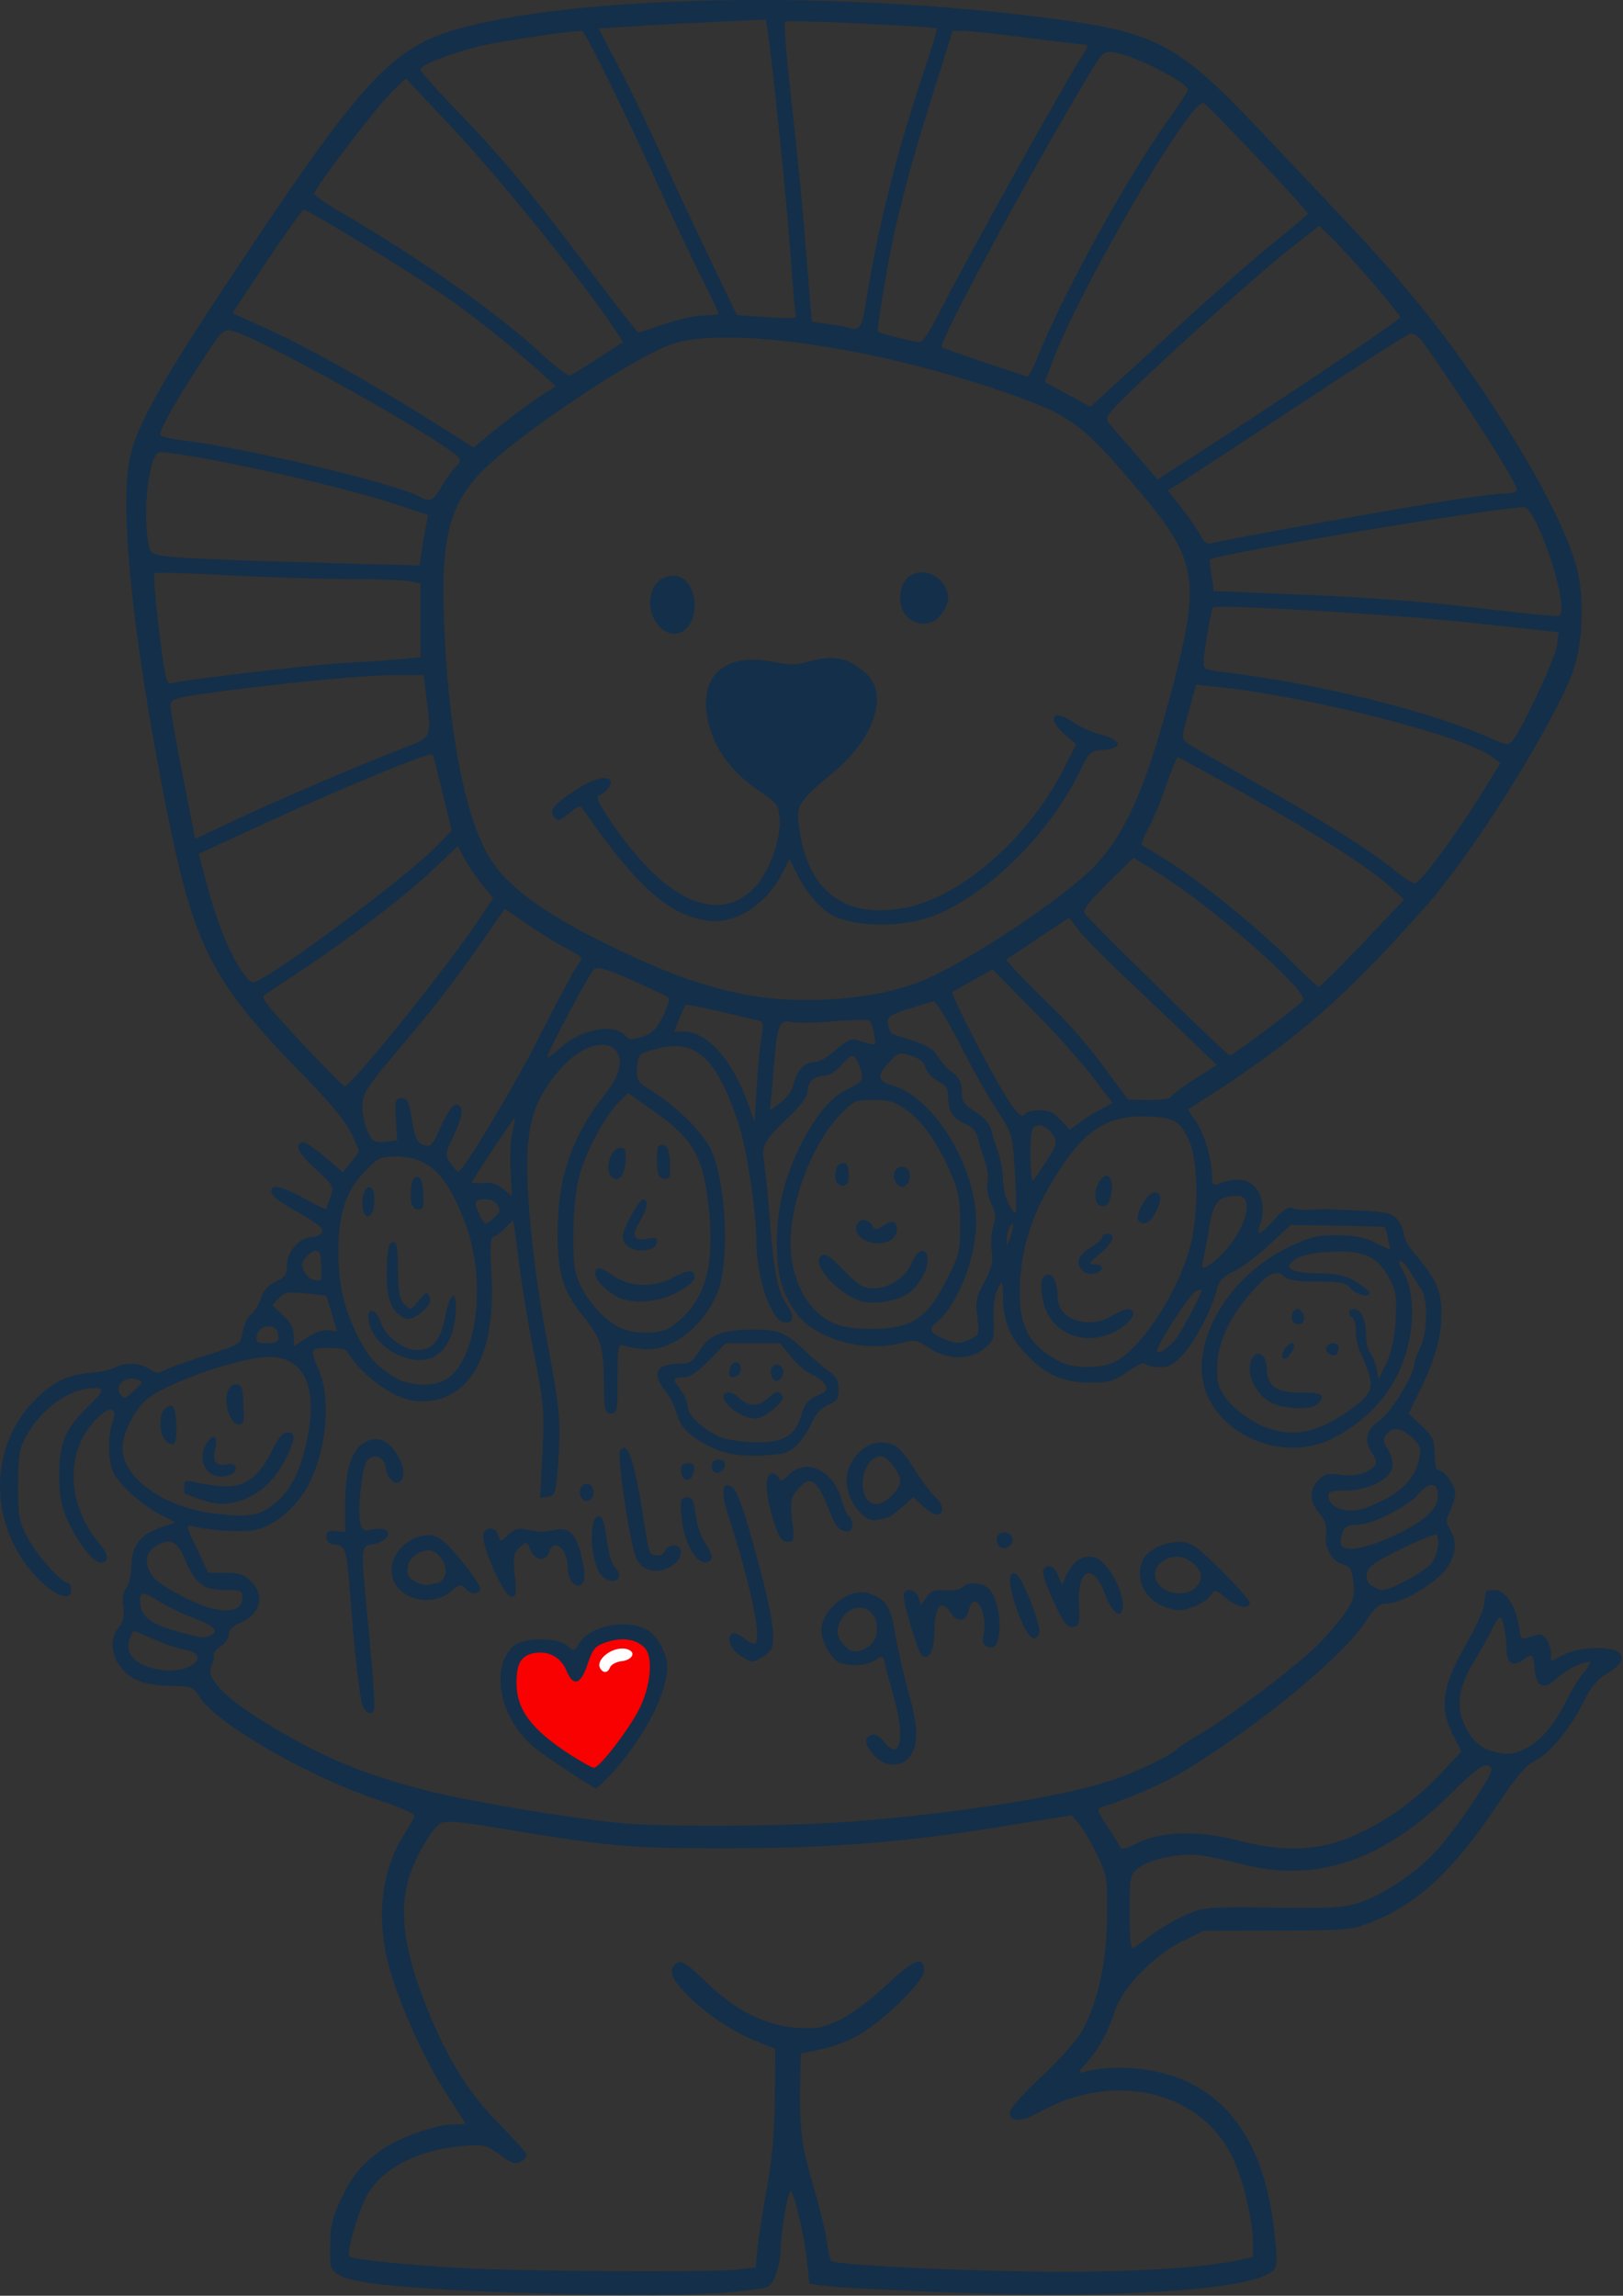 <?xml version="1.0" encoding="UTF-8" standalone="no"?>
<!DOCTYPE svg PUBLIC "-//W3C//DTD SVG 1.1//EN" "http://www.w3.org/Graphics/SVG/1.1/DTD/svg11.dtd">
<svg width="100%" height="100%" viewBox="0 0 758 1072" version="1.1" xmlns="http://www.w3.org/2000/svg" xmlns:xlink="http://www.w3.org/1999/xlink" xml:space="preserve" xmlns:serif="http://www.serif.com/" style="fill-rule:evenodd;clip-rule:evenodd;stroke-linejoin:round;stroke-miterlimit:2;">
    <rect x="0" y="0" width="758" height="1072" fill="#333333" stroke="none"/>
    <g transform="matrix(1,0,0,1,-173.176,-403.179)">
        <path d="M513.76,1473.6C522.08,1472.8 530.08,1471.68 531.36,1471.2C534.56,1470.08 537.6,1461.44 537.76,1453.44C537.92,1444.32 541.44,1424.48 542.72,1426.4C544.8,1429.6 549.12,1449.12 550.08,1459.2L551.2,1469.6L560,1470.72C564.8,1471.36 591.52,1472.64 619.2,1473.76C698.4,1476.64 760.64,1472.16 768.16,1463.04C769.76,1461.12 769.76,1457.44 768.16,1444C764.16,1408.64 750.4,1385.76 727.2,1375.04C713.44,1368.64 693.44,1366.88 679.2,1370.72C676.32,1371.52 676.48,1371.04 680.16,1367.04C686.08,1360.32 690.56,1352.48 693.76,1342.4C697.28,1331.36 712,1316.16 725.76,1309.44L735.2,1304.8L769.6,1304.64C801.44,1304.64 804.64,1304.32 813.12,1300.96C835.04,1292.48 852.16,1276.48 872.32,1246.24C881.44,1232.64 885.92,1227.2 890.24,1225.28C896.96,1222.08 907.36,1209.28 912.96,1197.44C915.52,1192.16 918.88,1187.68 922.24,1185.6C930.24,1180.8 932,1178.08 929.6,1175.2C926.72,1171.68 911.04,1172 903.52,1175.84L897.6,1178.88L897.6,1175.36C897.6,1173.44 896.64,1170.4 895.36,1168.64C893.44,1166.08 892.48,1165.92 888.32,1167.36C883.52,1169.12 883.52,1169.12 882.56,1162.56C881.12,1152.96 876.16,1145.6 871.2,1145.6C868.96,1145.6 867.04,1146.08 867.04,1146.88C866.88,1147.52 866.56,1150.08 866.24,1152.64C865.92,1155.2 862.56,1162.72 858.72,1169.44C846.72,1190.24 845.12,1200.16 851.84,1213.44L855.68,1221.12L845.28,1232.16C832.96,1245.12 818.08,1255.36 802.4,1261.6C787.52,1267.52 771.52,1267.84 751.2,1262.56C732.96,1257.76 714.88,1258.24 704,1264C699.2,1266.4 696.8,1267.04 696.32,1265.76C696,1264.64 693.28,1260.32 690.24,1255.84C685.6,1248.96 685.28,1247.68 687.68,1247.04C700,1243.2 716.96,1235.84 726.4,1230.08C762.24,1208.16 800.64,1176.48 811.2,1160C815.36,1153.6 817.28,1152 820.8,1152C826.24,1152 839.2,1145.28 845.92,1138.72C852.48,1132.48 854.4,1124.32 850.72,1117.92C848.32,1113.92 848.32,1112.96 850.4,1108.8C851.68,1106.24 852.8,1102.4 852.8,1100.32C852.8,1096.64 847.52,1089.6 844.8,1089.6C843.84,1089.6 843.2,1086.24 843.2,1082.08C843.2,1075.52 842.4,1074.08 837.12,1068.96L831.04,1063.2L836.16,1052.8C843.52,1037.76 846.4,1027.68 846.4,1016.48C846.4,1005.92 844,1000.48 834.08,988.8C831.2,985.6 828.8,981.28 828.8,979.52C828.8,977.76 827.52,974.72 825.92,972.8C823.52,969.76 821.12,969.12 809.44,968.48C795.68,967.84 789.92,967.68 783.68,968.16C781.6,968.32 778.72,968 777.12,967.36C775.04,966.4 772.8,967.68 768.32,972.64C761.12,980.48 759.52,980.96 761.92,974.4C764.32,967.52 762.24,958.88 757.44,955.84C753.76,953.28 748.8,953.44 742.08,956C739.68,956.96 739.2,956.16 739.2,951.68C739.2,944 735.04,930.88 731.04,925.76C729.12,923.36 727.84,921.28 728.16,921.12C776.32,890.88 799.36,871.2 839.04,826.4C860.32,802.56 895.84,746.08 906.88,719.2C912.8,704.64 913.6,681.12 908.8,665.44C900.32,637.44 865.76,580.96 832.96,541.6C819.2,524.96 812.64,517.76 761.12,463.52C723.04,423.2 712.8,417.92 660.64,411.36C564.48,399.04 449.12,400.8 391.36,415.52C357.12,424.16 344.32,437.44 283.84,528.32C248.8,580.8 236.8,602.08 233.76,617.28C228.96,640.96 235.2,701.12 250.56,779.04C263.52,844.8 271.84,861.28 313.6,904C326.08,916.64 334.56,926.72 336.96,931.84C339.04,936.16 340.8,940.16 340.8,940.64C340.64,941.12 339.04,943.68 336.96,946.08L333.28,950.56L324.8,943.36C320,939.2 315.36,936.16 314.56,936.48C310.56,937.76 312.32,941.44 320.48,948.96C328.96,956.8 329.28,957.12 327.52,962.08C326.4,964.96 325.6,967.52 325.28,967.68C325.12,968 320.32,965.6 314.56,962.4C304.16,956.64 298.4,955.84 300.16,960.64C300.64,962.08 306.4,966.08 312.96,969.6C321.12,974.24 324.32,976.8 323.68,978.4C323.2,979.68 321.12,980.8 318.88,980.8C313.28,980.8 307.2,987.52 307.2,993.92C307.2,998.24 306.24,999.68 301.92,1001.6C298.56,1003.2 296.16,1005.76 295.04,1009.44C294.08,1012.48 292,1015.84 290.4,1016.96C288.8,1018.24 287.04,1021.76 286.56,1024.96C285.6,1030.88 285.6,1030.88 269.6,1036C260.8,1038.72 252,1041.92 249.92,1043.04C247.04,1044.64 245.76,1044.48 242.88,1042.4C238.72,1039.52 231.52,1039.2 226.88,1041.76C224.96,1042.88 220,1043.84 215.68,1044.16C204.64,1045.12 198.08,1048.32 189.6,1056.8C170.72,1075.68 167.84,1105.6 182.4,1129.44C191.2,1143.84 206.4,1153.92 206.4,1145.6C206.4,1143.84 205.76,1142.4 204.96,1142.4C202.08,1142.4 190.24,1129.28 186.08,1121.28C182.08,1113.6 181.6,1111.2 181.6,1096.8C181.6,1083.52 182.24,1079.68 185.12,1074.4C192,1061.28 205.28,1051.68 216.48,1051.36C222.4,1051.2 221.92,1052.64 214.24,1060C203.68,1070.24 200.8,1077.12 200.8,1092C200.96,1102.24 201.76,1106.56 204.96,1113.6C209.6,1123.68 216.8,1132.8 220,1132.8C224.16,1132.8 224.16,1129.44 220,1124.48C203.68,1105.12 203.36,1079.84 219.04,1064.96C224.96,1059.2 228.32,1060.8 225.6,1067.84C223.36,1074.08 223.68,1085.76 226.24,1091.04C229.28,1096.96 239.84,1106.24 248.32,1110.56L255.2,1114.08L248.64,1116.32C238.72,1119.68 234.72,1124.8 234.56,1134.08C234.4,1138.4 233.44,1143.2 232.16,1144.64C230.72,1146.24 230.24,1149.44 230.72,1153.28C231.36,1157.76 230.88,1160.32 228.64,1163.04C224.48,1168.16 224.8,1175.52 229.6,1181.76C234.24,1187.84 241.44,1190.4 254.4,1190.4C262.56,1190.56 263.52,1190.88 266.4,1195.68C274.4,1208.16 317.92,1233.28 350.4,1243.84C359.68,1246.88 367.04,1250.24 366.72,1251.2C366.56,1252.16 364.48,1255.68 362.4,1259.04C351.36,1275.68 348.64,1298.4 354.88,1321.6C359.52,1338.72 371.68,1365.6 381.76,1380.96C386.56,1388.32 390.4,1394.4 390.4,1394.72C390.4,1395.04 387.68,1395.2 384.48,1395.2C376.32,1395.2 357.92,1401.92 350.72,1407.52C341.28,1414.72 337.44,1419.36 332.32,1430.4C328.32,1438.72 327.36,1442.88 327.36,1451.84C327.2,1462.56 327.36,1463.04 332,1465.76C335.04,1467.52 343.52,1469.28 356,1470.4C396.32,1474.4 487.04,1476.16 513.76,1473.6ZM388.8,1462.24C364.48,1460.96 337.76,1458.24 336.32,1456.8C334.72,1455.36 340.8,1434.72 344.8,1427.84C352,1415.52 368.48,1407.04 389.12,1405.28C399.2,1404.48 400.16,1404.64 406.56,1409.28C411.84,1413.28 413.92,1413.92 416.16,1412.64C417.92,1411.84 419.2,1410.4 419.2,1409.44C419.2,1408.64 413.6,1402.4 406.88,1395.52C393.12,1381.92 382.88,1365.92 373.6,1343.36C362.08,1315.36 359.2,1296.48 364.16,1280.16C367.04,1270.24 375.04,1256.64 379.2,1254.4C381.44,1253.28 389.12,1253.92 405.92,1256.8C457.92,1265.44 466.4,1266.24 508.8,1266.24C562.72,1266.24 595.68,1263.68 648.32,1254.88L673.6,1250.88L676.96,1254.56C678.72,1256.64 682.56,1263.04 685.28,1268.8C690.24,1278.88 690.4,1279.84 690.24,1298.4C689.92,1319.52 686.4,1336 679.36,1350.08C676.8,1355.04 669.76,1363.2 660.16,1372.32C651.68,1380.16 644.8,1387.84 644.8,1389.44C644.8,1394.4 649.76,1394.24 659.2,1389.12C693.6,1370.08 733.92,1379.68 748.64,1410.24C753.76,1420.48 758.4,1440.32 758.4,1450.88L758.4,1457.12L749.28,1459.04C733.76,1462.08 703.2,1464 670.4,1464C628.48,1464 562.72,1460.96 561.44,1458.88C560.8,1457.92 559.84,1453.76 559.36,1449.6C558.72,1445.28 555.84,1433.6 552.96,1423.52C547.36,1404.8 546.56,1397.44 546.88,1375.04L547.2,1362.08L556.48,1360.16C561.44,1359.2 569.6,1356.16 574.24,1353.44C585.92,1346.72 604.8,1328.16 604.8,1323.52C604.8,1316.16 600.16,1317.92 587.52,1329.76C580.48,1336.48 570.88,1343.68 565.6,1346.24C557.6,1350.08 554.88,1350.72 545.76,1350.08C530.88,1349.12 516.32,1341.92 502.72,1328.48C494.56,1320.48 491.52,1318.4 489.6,1319.68C485.28,1322.4 486.08,1326.08 492.64,1333.12C500.8,1342.08 514.24,1351.36 525.92,1356.16L535.2,1359.84L535.04,1382.72C534.88,1398.08 533.76,1411.68 531.52,1424C529.6,1434.08 527.68,1446.88 527.04,1452.16L526.08,1461.92L516.32,1463.04C503.84,1464.32 418.56,1463.84 388.8,1462.24ZM700.8,1296.16C700.8,1279.2 700.96,1278.56 704.96,1275.36C710.24,1271.2 724.96,1268.16 734.24,1269.6C738.24,1270.08 747.36,1272.16 754.4,1273.92C788.16,1282.4 819.36,1271.84 850.24,1241.28C864.16,1227.52 867.52,1225.44 869.76,1228.96C871.04,1231.2 851.52,1259.84 842.24,1269.28C832.96,1278.72 819.52,1287.52 808.8,1291.36C801.28,1293.92 796,1294.4 767.68,1293.92C736.16,1293.6 734.88,1293.76 726.56,1297.6C721.76,1299.68 714.88,1303.68 711.36,1306.4C707.68,1309.12 703.84,1311.84 702.88,1312.64C701.28,1313.44 700.8,1309.92 700.8,1296.16ZM460.8,1254.24C436.32,1251.68 393.76,1244.48 374.72,1239.84C349.28,1233.6 329.44,1226.08 309.92,1215.04C281.12,1199.04 268.32,1187.52 272,1180.8C272.96,1179.04 273.44,1176.96 272.96,1176.16C272.48,1175.36 273.76,1173.6 276,1172.16C278.24,1170.72 280,1168.16 280,1166.4C280,1164.32 281.92,1162.4 285.44,1160.96C294.88,1156.96 297.12,1148.16 290.4,1141.6C287.36,1138.4 284.96,1137.6 278.56,1137.6L270.4,1137.6L265.12,1126.24C260,1115.68 259.84,1115.04 263.04,1115.84C270.08,1117.76 284.64,1118.72 291.68,1117.76C300.64,1116.32 312.16,1106.88 317.44,1096.16C325.92,1079.36 327.84,1055.84 321.92,1042.56C319.04,1036.32 318.72,1034.4 320.32,1033.28C322.24,1032 334.24,1032.48 335.04,1033.92C342.88,1046.72 358.72,1057.6 369.76,1057.6C392.96,1057.6 404.96,1035.52 402.72,997.44C401.92,986.4 402.24,980.8 403.36,980.8C404.16,980.8 406.72,979.04 408.8,976.96L412.8,972.96L413.44,976.48C413.76,978.4 414.88,986.88 415.84,995.2C416.96,1003.52 419.84,1021.6 422.56,1035.2C427.2,1058.08 427.36,1061.76 426.56,1081.28L425.44,1102.56L429.12,1102.08C432.64,1101.6 432.8,1100.64 433.92,1085.6C435.2,1066.24 434.56,1060.48 428.64,1029.12C422.56,997.28 418.72,961.6 419.52,942.4C420.16,925.12 424,915.04 434.56,902.72C452.8,881.44 473.44,891.84 456.16,913.6C440.16,933.76 433.6,952.96 433.6,979.2C433.6,997.6 436,1005.76 444.8,1016.8C454.08,1028.48 454.88,1031.2 455.2,1048C455.36,1061.92 455.68,1063.2 458.56,1063.2C461.44,1063.2 461.6,1061.92 461.6,1046.72C461.6,1032.8 461.92,1030.56 464,1031.36C465.28,1031.84 469.44,1032.8 473.12,1033.12C485.92,1034.72 501.44,1023.2 508.16,1007.04C514.24,992.64 512.32,954.08 504.96,939.52C500.64,931.2 489.28,920 477.44,912.48C470.72,908.32 470.4,907.68 470.72,901.6C471.2,895.52 471.52,895.2 479.04,893.12C497.76,887.84 507.36,896.16 517.92,927.2C521.76,938.56 526.4,968.64 526.4,982.24C526.4,1000.16 533.6,1020.8 540,1020.8C543.84,1020.8 544.32,1017.76 541.12,1013.12C536.48,1006.72 534.72,998.56 532.8,973.6C531.84,961.28 530.4,948.32 529.92,944.96C528.64,938.08 530.4,935.2 543.68,922.72C547.36,919.04 550.4,914.72 550.4,912.8C550.4,908.48 553.28,905.6 557.92,905.6C560,905.6 563.52,903.52 565.92,900.8C571.04,894.88 571.84,894.88 574.08,900C577.12,906.72 576.32,908.48 569.12,911.68C561.12,915.2 552.8,925.6 545.6,940.96C538.88,955.68 536,968.32 536,984C536.16,998.88 538.24,1006.56 544.8,1016C553.12,1028 575.52,1034.72 593.12,1030.56C600.64,1028.64 601.44,1028.8 607.2,1032.64C615.36,1038.24 626.08,1038.4 632.8,1032.96C637.28,1029.28 637.6,1028.48 637.28,1019.2C636.96,1012.96 637.76,1007.68 639.2,1004.96C641.44,1000.8 641.44,1000.8 641.6,1008C641.6,1019.36 644.48,1027.04 651.68,1034.72C661.12,1044.96 668.96,1048.64 681.92,1048.8C691.36,1048.8 693.28,1048.16 699.84,1043.68C703.84,1040.8 707.52,1039.2 708,1040C708.64,1040.96 711.52,1041.6 714.72,1041.6C719.2,1041.6 721.44,1040.32 725.6,1035.84C731.36,1029.6 739.68,1013.6 741.44,1005.28C742.4,1001.44 744.16,999.36 749.28,996.96C752.96,995.2 760.48,989.6 765.92,984.48L775.84,975.2L797.6,975.52C809.6,975.68 819.68,976 820,976.32C820.16,976.48 820.96,979.04 821.44,981.92L822.56,986.88L815.68,983.52C810.56,980.96 805.92,980 797.44,980C787.68,980 784.64,980.8 774.24,985.92C744.16,1000.8 726.72,1034.56 737.76,1056.32C748.16,1076.8 776.32,1085.44 796.8,1074.24C816.8,1063.36 828.64,1046.88 832,1025.28C833.76,1013.6 832.16,1002.24 827.84,995.68C826.56,993.6 826.24,992 827.2,992C828,992 829.92,993.92 831.36,996.48C832.8,998.88 835.36,1002.72 836.8,1004.96C840.32,1010.08 840,1025.92 836.16,1033.12C834.72,1036 833.6,1039.36 833.6,1040.64C833.6,1045.28 822.4,1063.2 817.6,1066.4C811.52,1070.4 810.08,1075.52 813.44,1080.8C816.96,1086.24 816.64,1087.52 811.36,1090.4C808.16,1092 804.32,1092.48 799.52,1091.84C793.6,1091.04 791.84,1091.36 788.96,1094.24C784.48,1098.72 784.64,1104.32 789.44,1109.92C792.16,1113.28 792.96,1115.68 792.48,1119.68C791.52,1125.92 795.2,1132.32 800.64,1133.76C803.68,1134.56 804.48,1136 805.28,1142.08C805.92,1148.48 805.44,1150.4 801.44,1156.32C798.72,1160.16 792.96,1166.88 788.32,1171.52C778.88,1181.12 745.6,1206.08 733.76,1212.8C729.28,1215.36 724.48,1218.4 723.2,1219.68C719.52,1223.2 702.88,1231.2 691.2,1234.88C668.64,1242.24 620.96,1249.76 572.96,1253.6C540.8,1256.16 481.6,1256.48 460.8,1254.24ZM460,1230.08C474.72,1213.28 484.8,1193.6 484.8,1181.44C484.8,1175.04 480,1166.56 475.04,1164C465.44,1159.04 449.12,1162.24 443.84,1170.24C441.28,1174.4 441.12,1174.4 438.08,1171.68C433.44,1167.52 417.6,1167.68 412.96,1171.84C401.6,1182.08 406.88,1206.56 423.36,1219.68C428.96,1224.16 450.08,1238.08 451.52,1238.24C452,1238.4 455.84,1234.56 460,1230.08ZM597.44,1224.16C602.24,1218.88 602.24,1210.08 597.76,1194.4C595.52,1186.56 592.64,1173.92 591.36,1166.72C589.12,1152.8 586.88,1149.6 578.4,1147.04C569.76,1144.48 556.8,1154.88 556.8,1164.32C556.8,1169.44 560.96,1177.12 564.64,1179.2C569.28,1181.6 577.92,1181.12 581.92,1178.4C585.28,1176 585.6,1176.16 586.56,1180.32C587.04,1182.72 588.96,1189.6 590.56,1195.36C596,1214.56 593.76,1226.08 586.24,1216.8C584,1213.92 581.76,1212.64 580.16,1213.28C576.48,1214.72 576.96,1218.08 581.6,1223.04C586.24,1228 593.44,1228.64 597.44,1224.16ZM869.28,1220.64C863.2,1218.88 858.24,1212.96 855.68,1204.64C853.44,1197.12 855.68,1188.32 862.4,1177.6C864.96,1173.6 868.16,1167.68 869.76,1164.48C871.36,1161.12 873.12,1158.4 873.76,1158.4C875.04,1158.4 876.8,1166.72 876.8,1173.6C876.8,1179.68 879.84,1181.6 884.32,1178.4C888.8,1174.88 889.44,1175.36 889.92,1182.72C890.56,1191.2 894.4,1192.48 900.48,1186.72C904.64,1182.88 911.84,1179.2 915.52,1179.2C916.32,1179.2 915.2,1181.44 912.96,1184C910.72,1186.72 907.04,1192.48 904.96,1196.96C899.04,1208.64 892.96,1215.84 886.24,1219.36C879.52,1222.72 876.96,1222.88 869.28,1220.64ZM347.84,1201.76C348.48,1200.96 347.36,1185.28 345.6,1166.88C341.44,1122.88 341.28,1125.44 347.84,1124.16C353.6,1123.04 356.64,1118.88 352.8,1117.44C351.52,1116.8 348.64,1116.96 346.4,1117.44C343.2,1118.24 342.24,1117.76 341.44,1114.24C340.16,1109.12 341.92,1090.24 344.16,1086.08C346.72,1081.44 352.64,1082.88 353.28,1088.32C353.92,1093.6 357.76,1097.28 360.32,1094.72C364.8,1090.24 356.48,1075.2 349.44,1075.2C339.36,1075.2 334.4,1085.12 334.4,1104.96L334.4,1118.56L330.08,1118.08C326.56,1117.76 325.6,1118.24 325.6,1120.8C325.6,1123.04 326.88,1124.16 329.92,1124.48C334.72,1125.12 335.04,1126.56 336.8,1148.8C338.72,1174.72 341.12,1196 342.56,1199.52C344,1203.36 346.4,1204.32 347.84,1201.76ZM453.6,1182.4C450.72,1177.92 460.48,1171.04 466.56,1173.44C470.4,1174.88 468.32,1178.4 463.36,1178.88C460.96,1179.2 458.56,1180.48 458.08,1181.76C457.12,1184.32 455.04,1184.64 453.6,1182.4ZM248,1182.88C236.48,1180.96 231.2,1175.52 233.76,1168.48C234.56,1166.4 235.36,1164.8 235.68,1164.8C236.16,1164.8 240.32,1166.56 245.12,1168.64C250.08,1170.88 256.64,1173.12 259.84,1173.6C272.8,1176.16 261.28,1185.12 248,1182.88ZM528.48,1177.44C530.4,1176.32 532.48,1174.72 533.12,1173.76C535.68,1169.92 534.08,1158.08 528,1135.2C520.32,1106.56 517.28,1098.08 514.24,1096.96C510.24,1095.36 509.92,1100.32 513.28,1110.72C523.68,1142.88 528.96,1167.68 525.92,1170.56C525.44,1171.2 523.04,1170.08 520.64,1168.16C517.92,1166.08 515.68,1165.28 514.72,1166.24C512.32,1168.64 515.04,1174.24 519.68,1176.8C524.96,1179.68 524.32,1179.52 528.48,1177.44ZM609.6,1164.8C609.6,1153.28 612.8,1149.6 616.96,1156C620.16,1160.96 624.32,1160.64 625.6,1155.2C628,1145.12 634.56,1155.36 632.64,1165.92C631.84,1169.92 632.32,1171.36 634.4,1172.16C638.08,1173.6 640,1170.24 640,1162.24C640,1153.76 637.28,1145.92 633.6,1144C629.6,1141.92 625.12,1141.92 622.72,1144.32C621.6,1145.44 617.92,1146.08 614.56,1145.76C609.6,1145.44 607.84,1146.08 605.76,1149.12L603.2,1152.8L602.24,1149.28C601.12,1145.12 595.2,1144.16 595.2,1148.16C595.2,1152.48 602.08,1175.2 603.84,1176.32C607.2,1178.56 609.6,1173.92 609.6,1164.8ZM566.56,1170.4C564,1166.88 563.68,1165.44 565.12,1161.44C568.32,1152.32 579.04,1151.2 582.08,1159.52C583.84,1164.96 582.08,1170.4 577.76,1172.64C572.8,1175.36 570.08,1174.72 566.56,1170.4ZM658.4,1165.92C659.84,1162.56 650.24,1138.4 647.36,1137.92C643.84,1137.12 644,1142.88 648,1154.4C652.32,1166.88 656.32,1171.36 658.4,1165.92ZM257.6,1165.44C244.32,1161.92 239.36,1158.4 238.72,1152.32C238.08,1146.24 239.68,1145.92 247.68,1151.04C250.88,1153.12 258.08,1156.64 263.52,1158.72C273.44,1162.4 276,1165.12 271.04,1167.04C267.84,1168.16 268.16,1168.32 257.6,1165.44ZM677.12,1152.8C676.16,1135.52 683.52,1132.32 689.28,1147.52C692.8,1157.12 697.6,1160 697.6,1152.48C697.6,1145.92 691.2,1134.08 686.08,1131.2C680.64,1128.32 675.2,1130.88 671.52,1138.08L669.12,1143.2L667.36,1138.88C665.6,1134.08 661.76,1132.96 660.32,1136.64C659.84,1137.92 662.08,1144.32 665.28,1151.04C669.92,1161.12 671.68,1163.2 674.24,1162.88C677.28,1162.4 677.6,1161.44 677.12,1152.8ZM270.4,1153.76C261.92,1151.2 247.52,1143.2 244.64,1139.52C240.64,1134.24 240.8,1128.8 245.12,1125.76C251.84,1120.96 255.84,1122.4 259.36,1130.88C264.48,1142.88 268,1145.6 277.92,1145.6C285.76,1145.6 286.4,1145.92 286.4,1149.44C286.4,1154.88 280,1156.64 270.4,1153.76ZM731.84,1152.96C734.88,1151.68 737.92,1149.44 738.88,1147.84C740.32,1145.28 740.8,1145.28 745.6,1149.28C750.88,1153.76 756.8,1155.04 756.8,1151.52C756.8,1150.4 750.72,1143.68 743.36,1136.32C731.52,1124.64 729.28,1123.2 724.16,1123.2C717.12,1123.2 709.6,1126.72 707.2,1131.04C703.04,1139.04 706.88,1148.96 715.84,1152.96C722.24,1155.68 725.28,1155.68 731.84,1152.96ZM383.68,1146.4C387.84,1142.88 388.64,1142.72 390.4,1144.8C392.64,1147.52 396.16,1148 397.44,1145.76C398.4,1144.32 391.52,1134.72 383.04,1125.44C379.68,1121.92 376.48,1120 373.76,1120C362.24,1120 352.96,1131.68 356.96,1141.12C360.8,1150.56 375.2,1153.44 383.68,1146.4ZM413.6,1138.72C412.64,1129.92 412.96,1128.48 415.84,1125.76C419.04,1122.88 419.2,1122.88 420.96,1127.04C423.2,1132 428.16,1132.48 429.6,1128C431.84,1120.8 438.4,1126.56 438.4,1135.68C438.4,1141.44 442.4,1145.44 445.12,1142.72C446.56,1141.28 446.56,1138.56 445.12,1131.68C442.72,1120.16 439.36,1116.16 432.8,1117.44C426.72,1118.72 426.08,1118.72 419.52,1117.44C415.36,1116.64 413.44,1117.12 410.56,1119.84C406.88,1123.36 406.88,1123.36 405.92,1120.16C404.96,1116.32 400.32,1115.68 399.04,1119.2C397.28,1123.52 408.48,1148.8 412,1148.8C414.24,1148.8 414.56,1147.36 413.6,1138.72ZM715.04,1143.84C707.2,1136 720,1125.44 729.28,1132.32C734.72,1136.32 735.52,1140.16 731.84,1144.16C728.16,1148.32 719.36,1148.16 715.04,1143.84ZM813.6,1143.52C811.52,1141.92 811.04,1140.16 811.68,1137.44C812.48,1134.56 816.48,1131.84 828,1126.24C836.32,1122.24 843.52,1119.36 844,1119.68C845.92,1121.6 844.64,1129.44 841.76,1133.12C838.72,1136.96 822.88,1145.6 818.88,1145.6C817.6,1145.6 815.36,1144.64 813.6,1143.52ZM368.64,1142.4C364,1140.64 362.72,1138.24 363.84,1133.76C364.8,1129.76 371.52,1125.92 375.04,1127.36C379.52,1129.12 382.72,1135.68 380.8,1139.2C379.84,1140.96 378.4,1142.4 377.6,1142.4C376.96,1142.4 375.36,1142.72 374.08,1143.04C372.96,1143.52 370.4,1143.2 368.64,1142.4ZM462.4,1138.72C462.4,1137.76 461.28,1135.84 460,1134.56C458.72,1133.12 457.12,1127.2 456.48,1121.6C455.52,1113.92 454.56,1111.2 452.8,1111.2C447.68,1111.2 448.96,1133.76 454.4,1139.2C457.44,1142.24 462.4,1142.08 462.4,1138.72ZM488.48,1133.12C492.32,1129.76 492,1124.8 488,1124.8C486.24,1124.8 484.32,1125.92 483.84,1127.2C482.56,1130.56 477.12,1130.24 476.32,1126.88C475.84,1125.28 475.04,1121.12 474.56,1117.6C469.6,1085.12 466.56,1075.68 462.88,1080.32C461.12,1082.56 467.2,1123.52 470.4,1130.88C473.28,1137.6 482.08,1138.72 488.48,1133.12ZM505.6,1130.4C505.6,1128.96 504.16,1125.92 502.4,1123.52C500.64,1121.12 498.72,1115.36 498.08,1110.72C497.28,1103.84 496.64,1102.4 493.92,1102.4C491.04,1102.4 490.88,1103.2 491.52,1111.68C492.32,1122.4 497.76,1132.8 502.56,1132.8C504.16,1132.8 505.6,1131.68 505.6,1130.4ZM799.52,1124.48C799.2,1123.36 799.36,1120.8 800.16,1118.88C801.12,1116 802.72,1115.2 806.88,1115.2C813.92,1115.2 830.72,1106.72 836,1100.48C840.64,1095.04 844.8,1095.36 844.8,1101.28C844.8,1107.68 838.88,1113.28 824.8,1120C811.36,1126.4 800.96,1128.16 799.52,1124.48ZM646.08,1122.72C646.72,1119.52 642.08,1117.28 639.68,1119.68C637.28,1122.08 639.52,1126.72 642.72,1126.08C644.32,1125.76 645.76,1124.32 646.08,1122.72ZM543.2,1113.12C542.24,1103.68 542.4,1102.56 546.08,1098.24C551.52,1092 554.56,1093.92 560,1107.36C563.04,1115.2 564.8,1117.76 567.68,1118.08C570.24,1118.56 571.2,1117.76 571.2,1115.36C571.2,1113.6 570.56,1111.68 569.6,1111.2C568.8,1110.72 567.36,1107.36 566.24,1103.68C562.56,1089.76 549.76,1083.68 541.6,1091.84C538.72,1094.72 537.6,1095.2 536.96,1093.44C536.48,1092.16 535.04,1091.2 533.6,1091.2C530.72,1091.2 530.4,1098.4 532.96,1108C536,1119.68 537.92,1123.2 541.12,1123.2C544,1123.2 544.16,1122.4 543.2,1113.12ZM587.2,1112C588,1112 591.2,1109.76 594.24,1107.2L599.68,1102.24L604.16,1106.4C606.56,1108.64 609.44,1110.4 610.4,1110.4C614.24,1110.4 614.08,1105.92 610.08,1102.24C607.84,1100.16 603.52,1094.4 600.48,1089.6C593.6,1078.72 591.2,1076.8 584.32,1076.8C577.44,1076.8 570.24,1083.68 568.8,1091.68C566.88,1101.76 576.48,1115.36 583.68,1112.8C584.96,1112.32 586.56,1112 587.2,1112ZM276,1110.24C250.88,1107.84 230.4,1093.92 230.4,1079.2C230.56,1072.64 235.36,1062.56 241.12,1057.12C249.44,1049.28 285.44,1036.8 299.04,1036.8C316,1036.96 322.08,1052 316,1078.08C312.8,1091.36 308.48,1099.52 301.44,1105.28C294.88,1110.72 290.08,1111.68 276,1110.24ZM797.28,1106.88C795.2,1105.92 793.6,1103.84 793.6,1102.08C793.6,1099.68 794.88,1099.2 801.6,1099.2C811.68,1099.2 821.92,1094.24 823.36,1088.8C824,1086.56 823.2,1083.2 821.44,1080.16C819.04,1076.16 819.04,1075.04 820.64,1072.96C823.68,1069.28 827.68,1069.76 832.8,1074.56C836.32,1077.76 836.96,1079.52 836.16,1083.52C834.4,1092.64 829.12,1098.72 818.88,1103.84C808.64,1108.96 803.2,1109.76 797.28,1106.88ZM577.6,1102.56C573.6,1095.04 577.92,1083.2 584.64,1083.2C587.68,1083.2 593.6,1090.88 593.6,1094.72C593.6,1098.72 586.56,1105.6 582.56,1105.6C580.8,1105.6 578.56,1104.16 577.6,1102.56ZM287.68,1103.04C295.68,1099.84 301.92,1093.6 306.56,1084.48C311.2,1075.36 311.36,1072 307.36,1072C305.28,1072 302.88,1074.88 299.84,1081.28C293.6,1093.6 286.88,1098.08 276,1097.12C271.68,1096.64 266.08,1095.84 263.68,1095.2C259.84,1094.24 259.2,1094.56 259.2,1097.44C259.2,1099.2 259.36,1100.8 259.68,1100.8C259.84,1100.8 262.88,1101.92 266.4,1103.2C274.72,1106.24 280.32,1106.08 287.68,1103.04ZM450.08,1102.08C451.04,1099.04 449.6,1096 447.2,1096C446.08,1096 444.8,1096.96 444.32,1098.08C443.36,1100.96 444.8,1104 447.2,1104C448.32,1104 449.6,1103.04 450.08,1102.08ZM497.28,1089.92C497.76,1087.2 496.96,1086.4 494.56,1086.4C492.32,1086.4 491.2,1087.36 491.2,1089.28C491.2,1095.36 496.48,1095.84 497.28,1089.92ZM280.64,1091.84C284.8,1090.24 283.84,1085.92 279.68,1086.88C274.4,1088.32 272,1085.6 273.6,1080C275.04,1074.88 273.44,1072.32 270.72,1075.68C263.52,1084.64 270.4,1095.84 280.64,1091.84ZM511.68,1087.52C512,1085.6 511.2,1084.8 508.96,1084.8C506.56,1084.8 505.6,1085.76 505.6,1088.16C505.6,1092.16 510.88,1091.68 511.68,1087.52ZM544.96,1078.4C547.36,1076.16 550.56,1071.36 552.16,1067.84C554.08,1063.52 556.8,1060.48 560,1059.2C564,1057.6 564.8,1056.32 564.8,1051.84C564.8,1047.84 563.68,1045.76 560.48,1043.68C558.24,1042.08 552.96,1037.6 548.96,1033.76C540,1025.28 536.8,1024 525.12,1024C510.72,1024 504.48,1026.4 500,1033.76C496.48,1039.2 495.2,1040 489.92,1040C479.84,1040 477.44,1044.64 483.68,1052.32C485.76,1054.72 488.32,1059.84 489.28,1063.36C490.72,1068.16 492.96,1071.2 497.44,1074.4C507.52,1081.28 514.72,1083.2 528.32,1082.88C538.88,1082.4 541.12,1081.76 544.96,1078.4ZM255.52,1068.96C255.2,1059.84 253.92,1057.92 250.4,1060.8C247.2,1063.36 247.36,1072.64 250.56,1075.84C254.4,1079.68 255.84,1077.6 255.52,1068.96ZM510.72,1074.72C502.72,1071.68 494.4,1064.32 494.4,1060.16C494.4,1058.08 492.96,1054.56 491.2,1052.32C487.04,1047.04 487.2,1046.4 492.16,1046.4C495.2,1046.4 498.88,1044 504.32,1038.4L512.16,1030.4L537.44,1030.4L542.56,1036.64C545.28,1040.16 549.6,1043.84 552.16,1044.96C554.88,1045.92 557.6,1048.16 558.56,1049.76C559.84,1052.32 559.2,1053.12 554.72,1054.88C550.72,1056.64 548.96,1058.72 547.52,1063.68C544.48,1073.6 539.36,1076.8 526.56,1076.64C520.8,1076.64 513.6,1075.68 510.72,1074.72ZM760,1067.68C755.2,1065.12 749.12,1060.48 746.56,1057.12C742.4,1051.84 741.6,1049.6 741.6,1041.92C741.6,1030.88 747.2,1018.56 756.96,1007.36C765.6,997.6 768.96,995.84 772.64,999.04C774.72,1000.96 778.88,1001.6 788.32,1001.6C799.04,1001.6 801.6,1002.08 804,1004.8C806.72,1007.84 812.8,1009.28 812.8,1006.88C812.8,1006.08 809.92,1003.84 806.56,1001.76C801.6,998.72 797.92,997.92 788.96,997.76C775.68,997.6 772,995.2 778.4,991.04C781.28,989.28 786.88,988 794.88,987.68C810.08,986.88 816.48,989.76 822.08,1000.16C825.28,1006.24 825.6,1008.96 824.96,1019.36C824.64,1027.36 823.04,1034.24 820.8,1039.36L817.12,1047.2L816,1041.92C815.36,1038.88 813.92,1035.68 812.96,1034.72C812,1033.76 811.2,1030.24 811.2,1026.72C811.2,1019.52 808.8,1014.4 805.6,1014.4C802.88,1014.4 802.4,1016.96 804.8,1018.4C805.76,1018.88 806.4,1021.92 806.4,1025.12C806.4,1028.16 807.36,1032.64 808.64,1034.88C809.76,1037.28 811.52,1041.76 812.48,1044.64C814.88,1051.68 812.64,1055.36 802.4,1062.4C786.4,1073.44 774.24,1074.88 760,1067.68ZM287.04,1065.12C287.04,1063.68 286.88,1059.52 286.72,1056C286.4,1050.88 285.76,1049.6 283.36,1049.6C278.08,1049.6 277.28,1060.8 282.08,1066.88C284.16,1069.6 287.2,1068.48 287.04,1065.12ZM534.72,1060.96C538.88,1057.12 539.52,1055.84 538.08,1054.24C536.48,1052.64 535.36,1052.96 532.32,1055.68C527.68,1060.16 522.56,1060.16 518.24,1055.84C516.48,1054.08 513.92,1052.96 512.64,1053.44C507.04,1055.52 517.92,1065.44 525.92,1065.6C528,1065.6 531.84,1063.52 534.72,1060.96ZM788.48,1058.88C792.64,1054.72 790.56,1053.28 780.96,1053.44C769.44,1053.6 764.8,1050.4 764.8,1042.08C764.8,1036.32 760.8,1033.12 758.24,1036.96C754.4,1043.2 759.04,1054.24 767.04,1058.24C772.96,1061.28 785.76,1061.6 788.48,1058.88ZM229.92,1054.88C225.76,1050.88 231.68,1045.12 237.44,1047.36C240,1048.32 239.84,1048.8 236.16,1052.16C231.68,1056.32 231.36,1056.48 229.92,1054.88ZM356,1045.44C347.84,1040 344.64,1036 339.68,1025.92C333.6,1013.28 331.2,1002.4 331.2,987.84C331.2,970.24 334.56,959.68 343.2,950.56C349.6,943.84 350.72,943.2 357.92,943.2C373.44,943.36 381.76,951.36 390.4,974.24C400.16,1000 396.48,1035.68 383.04,1046.24C376.64,1051.2 364,1050.88 356,1045.44ZM538.72,1045.44C540,1042.08 536.64,1038.72 534.24,1041.12C532.16,1043.2 533.44,1048 536,1048C536.96,1048 538.08,1046.88 538.72,1045.44ZM519.2,1042.4C519.2,1037.92 514.56,1038.4 513.92,1042.88C513.44,1045.92 513.92,1046.56 516.32,1046.08C517.92,1045.76 519.2,1044.16 519.2,1042.4ZM668,1038.88C654.24,1031.68 649.28,1023.2 649.44,1006.24C649.6,985.12 656.16,966.24 670.72,945.44C681.44,930.08 691.68,924.16 707.68,924.48C721.28,924.8 724.32,926.4 728.48,935.68C732.8,945.28 733.12,970.08 728.96,985.44C723.68,1005.6 707.84,1030.56 695.36,1038.24C688.8,1042.4 675.04,1042.72 668,1038.88ZM377.28,1035.84C382.4,1032.32 385.6,1024.96 386.08,1016C386.56,1004.8 383.52,1005.92 381.12,1017.92C378.88,1029.12 375.2,1033.6 368,1033.6C361.6,1033.6 353.12,1027.2 351.04,1020.8C348.8,1014.24 344.64,1013.12 345.28,1019.2C346.72,1032.64 366.88,1043.2 377.28,1035.84ZM777.6,1031.68C777.6,1029.28 774.56,1030.4 772.96,1033.44C770.72,1037.44 772.96,1039.36 775.52,1035.84C776.64,1034.24 777.6,1032.48 777.6,1031.68ZM798.4,1032.64C798.4,1029.92 794.24,1029.6 792.64,1032.16C791.52,1034.08 795.04,1037.12 797.12,1035.84C797.76,1035.36 798.4,1033.92 798.4,1032.64ZM713.6,1033.92C713.6,1031.04 728.64,1007.68 731.52,1006.24C733.12,1005.44 734.4,1005.12 734.4,1005.6C734.4,1007.2 726.08,1023.04 722.88,1027.68C719.52,1032.32 713.6,1036.32 713.6,1033.92ZM310.4,1027.04C310.4,1023.52 308.96,1020.64 305.28,1017.28L300.32,1012.64L303.52,1009.28C306.4,1006.4 308,1006.24 316.32,1007.2L325.6,1008.16L328.16,1016.64L330.56,1024.96L326.56,1024.32C324,1024 320.16,1025.28 316.48,1027.84L310.4,1031.84L310.4,1027.04ZM293.12,1026.88C293.76,1021.92 301.6,1020.8 302.88,1025.44C303.84,1029.6 302.88,1030.4 297.28,1030.4C293.28,1030.4 292.64,1029.76 293.12,1026.88ZM613.28,1028C607.36,1025.44 606.72,1023.84 610.56,1020.64C620.48,1012.48 628.96,990.88 629.12,973.76C629.12,948.32 609.6,916 590.56,910.24C582.88,908 582.4,905.76 588.48,899.2C592.64,894.56 593.12,894.4 598.72,896.16C602.72,897.44 604.8,899.2 605.44,901.76C606.08,903.84 608.64,906.72 611.2,908C614.88,909.92 616,911.52 616,915.36C616,922.08 618.24,925.6 624,928C627.04,929.28 629.12,931.52 629.76,934.24C630.24,936.48 631.68,941.28 632.96,944.64C634.24,948 634.88,952.8 634.4,955.2C633.76,957.76 634.56,961.76 636.16,965.28C638.24,969.6 638.4,971.84 637.12,975.68C636.16,978.4 635.84,983.52 636.32,987.2C637.12,992.32 636.32,995.36 632.96,1001.76C629.12,1008.64 628.64,1010.72 629.6,1018.08C630.56,1026.08 630.4,1026.72 626.4,1028.48C621.12,1030.88 619.68,1030.88 613.28,1028ZM693.6,1025.12C698.56,1022.72 702.4,1018.88 702.4,1016.48C702.4,1013.44 698.56,1013.92 692.48,1017.6C681.76,1024.16 667.2,1019.36 667.2,1009.28C667.2,1003.2 665.28,998.4 663.04,998.4C659.68,998.4 658.88,1001.44 660,1008.96C662.24,1024.8 678.56,1032.64 693.6,1025.12ZM463.2,1023.36C456.48,1020.48 448.16,1011.68 444.16,1003.2C441.44,997.28 440.8,993.12 440.96,979.2C440.96,968.96 442.08,958.4 443.84,952C446.72,940.96 456.32,923.2 462.72,917.28L466.56,913.6L478.08,921.76C496.96,935.04 501.44,942.72 504.16,966.88C507.36,995.52 502.24,1011.84 486.4,1022.88C481.76,1026.08 470.08,1026.4 463.2,1023.36ZM564,1021.6C551.04,1016.96 542.4,1001.6 542.4,983.2C542.4,964 552.8,936.96 565.28,924C571.84,917.12 572.64,916.8 581.12,916.8C588.32,916.8 591.04,917.6 596.48,921.44C604.32,927.2 610.88,936.48 616.96,950.4C620.8,959.2 621.6,963.04 621.6,974.56C621.6,987.52 621.28,989.12 615.2,1000.96C606.4,1018.4 599.52,1023.04 582.72,1023.68C574.88,1023.84 568,1023.2 564,1021.6ZM781.92,1016.96C781.28,1015.52 780.16,1014.4 779.2,1014.4C776.48,1014.4 775.36,1019.36 777.76,1020.96C780.64,1022.72 783.2,1020.16 781.92,1016.96ZM370.56,1015.52C373.76,1012.8 374.56,1010.88 373.76,1008.8C372.8,1006.08 372.32,1006.24 368.8,1010.4C365.12,1015.04 364.96,1015.04 362.08,1012.32C359.84,1010.08 359.2,1006.88 359.04,996.32C359.04,985.92 358.56,983.2 356.64,983.2C355.04,983.2 354.24,985.76 353.92,992.8C353.28,1005.28 354.56,1012.16 358.56,1016.16C362.56,1020.16 365.28,1020 370.56,1015.52ZM597.28,1007.2C602.08,1003.84 606.4,996.48 606.4,991.68C606.4,985.28 601.92,985.92 599.04,992.8C596.16,999.68 588.48,1004.8 580.96,1004.8C576.48,1004.8 574.08,1003.36 567.68,996.8C559.84,988.64 557.76,987.52 556,990.4C553.12,995.2 566.72,1009.12 576.48,1011.04C582.4,1012.32 592.64,1010.56 597.28,1007.2ZM482.4,1009.44C490.24,1007.2 497.6,1002.24 497.6,999.04C497.6,995.84 493.92,996.16 486.88,1000C478.24,1004.48 467.52,1004.16 460.16,999.2C453.12,994.4 451.2,994.24 451.2,998.24C451.2,1001.6 459.52,1008.8 464.8,1010.08C470.4,1011.36 475.84,1011.2 482.4,1009.44ZM318.72,1000.48C317.6,1000.16 316,998.24 315.04,996.48C313.76,994.08 313.92,992.64 316.16,990.24C320.48,985.44 323.2,986.4 323.2,992.8C323.2,995.84 323.2,998.88 323.36,999.52C323.52,1001.12 321.28,1001.6 318.72,1000.48ZM687.68,995.68C688,994.4 686.88,993.6 684.64,993.6C681.12,993.6 681.44,993.12 686.88,988.64C692.96,983.68 694.56,979.2 690.4,979.2C689.12,979.2 688,980 688,980.8C688,981.76 685.44,984 682.4,985.76C676.64,989.28 675.36,993.12 678.72,996.48C681.12,998.88 686.72,998.4 687.68,995.68ZM735.04,991.68C735.52,989.6 736.8,982.88 737.92,976.48C739.84,964.32 742.24,961.6 751.2,961.6C760.32,961.6 753.76,980.64 740.96,991.52C735.68,996.16 733.76,996.16 735.04,991.68ZM477.44,986.24C478.88,985.76 480,984.16 480,982.88C480,981.12 478.88,980.8 475.36,981.6C469.12,982.88 467.84,980.32 471.84,973.76C475.36,968.16 476.16,963.2 473.76,963.2C471.68,963.2 464,976.8 464,980.64C464,985.76 471.04,988.64 477.44,986.24ZM643.36,981.6C643.36,979.84 644,977.28 644.8,976C646.24,973.92 646.4,973.92 646.24,976C646.24,977.28 645.6,979.84 644.8,981.6L643.36,984.8L643.36,981.6ZM588.96,982.4C592,980.8 593.12,976 590.88,973.92C590.4,973.28 588,973.92 585.92,975.36C582.24,977.76 581.76,977.76 580.48,975.36C578.72,972.16 574.56,972 573.28,975.2C571.04,981.28 581.76,986.24 588.96,982.4ZM712.8,969.6C716,963.36 715.84,960 712.32,960C709.12,960 703.2,970.24 704.8,972.96C706.72,975.84 710.4,974.4 712.8,969.6ZM397.12,970.4C394.24,964.32 394.72,963.2 399.84,963.2C403.68,963.2 406.4,965.44 406.4,968.8C406.4,969.92 401.28,974.4 400.16,974.4C399.52,974.4 398.08,972.64 397.12,970.4ZM348,963.84C348,959.36 347.36,957.6 345.6,957.6C343.04,957.6 341.44,964.8 343.04,969.12C344.8,973.6 348,970.24 348,963.84ZM644,964.8C642.72,962.24 641.6,957.28 641.6,953.76C641.6,950.24 640.64,944.48 639.36,941.28C638.08,937.92 636.64,933.28 636.16,930.88C635.52,928 632.8,924.96 628.8,922.4C623.36,919.04 622.4,917.6 622.4,912.96C622.4,908.8 621.28,906.56 618.08,904C615.52,902.24 612.48,898.72 611.04,896.32C609.28,893.28 605.92,891.2 599.04,888.96C587.84,885.44 589.28,886.4 588,881.6C587.04,877.44 588.16,876.96 609.12,870.72C610.08,870.4 615.52,879.2 621.44,890.72C627.2,901.92 635.04,916 639.04,921.92C646.08,932.8 646.08,932.8 647.2,951.2C647.84,961.28 648,969.6 647.36,969.6C646.88,969.6 645.44,967.52 644,964.8ZM370.88,960.48C370.56,954.88 369.76,952.8 368,952.8C366.4,952.8 365.44,954.72 365.12,958.08C364.48,964.96 365.6,968 368.8,968C370.88,968 371.2,966.4 370.88,960.48ZM692.16,960.64C693.44,953.44 690.56,949.6 687.04,954.24C683.52,959.04 684.16,966.4 688,966.4C690.24,966.4 691.36,964.96 692.16,960.64ZM408,958.24C405.28,956 402.56,955.2 398.88,955.52C396,955.84 393.6,955.68 393.6,955.2C393.6,954.4 412,926.72 413.6,925.12C413.92,924.8 413.44,927.68 412.48,931.52C411.68,935.36 411.2,943.68 411.68,950.08C412,956.32 412.32,961.6 412.16,961.6C412,961.44 410.24,960 408,958.24ZM598.08,951.36C597.76,949.28 596.48,948 594.4,948C590.72,948 589.28,952.8 592.16,956.16C594.72,959.2 598.72,956 598.08,951.36ZM569.6,952.32C569.6,946.88 568.48,945.44 565.44,946.72C563.2,947.52 562.4,953.76 564.32,955.68C566.88,958.24 569.6,956.48 569.6,952.32ZM654.4,942.88C654.4,932.48 654.88,929.76 656.96,928.96C659.84,927.84 663.36,930.08 665.76,934.56C666.88,936.8 665.92,939.36 662.08,945.12C659.36,949.28 656.48,953.44 655.68,954.4C655.04,955.2 654.4,950.08 654.4,942.88ZM465.28,945.92C465.76,940.16 465.28,939.2 462.72,939.2C458.4,939.2 455.36,949.28 458.72,952.64C461.76,955.52 464.8,952.48 465.28,945.92ZM486.08,946.08C485.76,940.32 484.96,938.24 482.88,937.92C480.48,937.44 480,938.56 480,944.48C480,951.84 480.8,953.6 484.32,953.6C486.08,953.6 486.4,951.68 486.08,946.08ZM383.68,946.4C380.96,942.72 380.96,942.4 384.8,934.08C388.96,925.28 389.76,920.8 387.52,919.36C385.28,917.92 383.04,920.64 378.72,929.92C375.04,938.4 374.24,939.04 370.88,937.76C367.84,936.64 367.04,934.72 365.6,926.24C364.32,917.6 363.52,916 360.8,916C357.92,916 357.6,916.96 358.08,925.76L358.72,935.68L353.12,936.32C348,936.8 347.2,936.32 344.96,931.68C343.52,928.64 342.4,923.52 342.4,920.16C342.4,913.6 343.68,911.68 363.84,887.84C376.96,872.48 388.96,856.64 401.6,838.08L408.96,827.52L419.36,834.72C424.96,838.56 432.96,843.68 437.28,845.76C441.44,847.84 444.8,850.08 444.8,850.56C444.8,851.04 443.52,853.44 441.76,855.68C440.16,858.08 432.96,871.68 425.76,885.92C414.4,908.64 389.44,950.4 387.2,950.24C386.72,950.24 385.12,948.64 383.68,946.4ZM668.64,926.24C665.44,922.72 662.88,921.6 658.72,921.6C655.52,921.6 652.48,922.4 652,923.2C650.4,925.92 647.36,922.72 640.32,910.72C633.12,898.56 617.12,867.04 617.92,866.56C618.24,866.24 622.56,863.84 627.52,860.96L636.8,855.84L654.88,874.24C664.96,884.32 677.6,898.4 683.04,905.44L692.8,918.24L687.68,920.96C684.8,922.4 680.16,925.12 677.6,927.2L672.8,930.72L668.64,926.24ZM523.36,920.8C515.68,898.4 503.84,884.8 492,884.8L488,884.8L490.4,878.88C491.84,875.68 493.12,872.64 493.44,872.48C493.76,872.16 500.32,873.44 508.16,875.2C516,877.12 524.16,879.04 526.24,879.36C529.76,880.16 529.92,880.64 528.8,887.68C528,891.84 527.04,902.4 526.56,911.2L525.6,927.2L523.36,920.8ZM533.6,913.28C533.92,908.64 534.72,900.16 535.2,894.4C536.48,881.28 537.6,879.2 543.36,880.48C545.92,880.96 554.88,880.8 563.2,880C571.52,879.36 578.88,879.2 579.36,879.84C580,880.32 580.8,883.2 581.44,886.24C582.4,892 583.04,891.84 572.96,888.64C570.88,888 568,889.44 563.52,893.44C559.68,896.96 555.52,899.2 553.12,899.2C548.64,899.2 545.12,903.36 543.52,910.4C542.88,912.64 540.32,916.16 537.6,918.08L532.8,921.76L533.6,913.28ZM688.8,901.44C682.72,893.12 672.32,880.96 665.76,874.72C659.2,868.32 651.36,860.48 648.32,857.28L643.04,851.36L657.76,841.44L672.48,831.68L676.48,836.96C678.72,840 688.48,849.92 698.24,859.2C708,868.48 721.76,881.44 728.8,888.32L741.44,900.48L730.72,907.36C724.8,911.04 720,914.72 720,915.52C720,916.16 715.52,916.8 710.08,916.8L700,916.64L688.8,901.44ZM315.68,891.84C299.2,874.24 295.04,869.12 296.32,868.16C296.48,867.84 303.68,863.2 312,857.6C336.64,841.28 362.24,821.76 375.04,809.6L387.04,798.24L389.76,803.52C391.2,806.4 394.88,811.84 397.92,815.68L403.52,822.56L397.44,831.68C382.4,854.4 337.28,910.4 334.08,910.4C333.6,910.4 325.28,902.08 315.68,891.84ZM428.8,896.8C428.8,894.56 448.48,857.6 450.56,855.84C452.32,854.4 456.32,855.52 468.48,860.96C476.96,864.8 484.64,868.32 485.28,868.96C486.08,869.44 484.96,873.44 482.88,877.6C480,883.52 477.92,885.6 473.28,887.2C468.32,888.8 466.88,888.8 465.6,887.04C460.32,880.8 444.8,883.52 435.04,892.32C431.68,895.36 428.8,897.44 428.8,896.8ZM714.24,864.32C696.48,847.04 681.28,831.68 680.16,830.24C678.72,828.16 680.48,825.6 690.4,815.68L702.56,803.68L713.92,810.72C738.88,826.08 784.32,866.08 781.76,870.24C780.16,872.64 749.12,896 747.52,896C746.88,895.84 731.84,881.76 714.24,864.32ZM519.2,867.2C500.32,863.2 485.12,857.76 461.44,846.4C429.92,831.52 410.88,818.08 402.56,804.8C391.36,787.52 383.52,750.4 380.96,702.4C378.4,656.96 382.08,640 398.08,623.52C415.2,605.92 470.56,568.96 488,563.52C513.44,555.68 579.52,565.12 638.4,584.96C672.48,596.48 677.6,600 703.2,630.08C732.16,663.84 733.92,672.96 721.6,720.96C709.12,769.12 699.36,792 684.32,807.68C669.92,822.56 625.28,852.32 604,861.12C581.76,870.24 546.24,872.8 519.2,867.2ZM776,851.84C761.44,837.12 736.16,816.48 720,806.08C713.44,801.92 707.36,798.24 706.72,797.92C705.92,797.76 707.2,794.24 709.28,790.4C711.52,786.4 715.36,777.28 717.76,770.08C720.32,762.72 722.72,756.8 723.2,756.8C723.68,756.8 737.76,764.48 754.4,773.76C788.64,792.96 811.84,807.84 822.08,816.96L828.96,823.2L809.6,843.68C798.88,854.88 789.6,864 789.12,864C788.48,864 782.56,858.4 776,851.84ZM285.44,855.68C279.52,846.4 274.24,833.12 269.76,816L265.92,801.92L290.88,790.4C328.8,772.8 373.92,754.08 375.2,755.52C375.52,755.84 377.6,763.84 379.84,773.44L384.16,791.04L377.28,798.08C363.52,812.32 302.88,857.6 292.16,861.76C290.56,862.4 288.48,860.48 285.44,855.68ZM611.84,829.76C637.28,818.4 663.68,791.68 677.76,762.88C681.92,754.24 682.56,753.76 688.64,753.28C697.92,752.64 697.28,748.8 687.36,746.24C683.04,745.12 677.12,742.4 673.92,740.16C664.64,733.6 661.92,739.04 670.72,746.4L675.84,750.72L669.6,762.88C652.96,795.2 621.44,822.4 595.36,827.2C566.88,832.32 549.76,818.72 546.24,788.16C545.12,778.88 545.92,777.6 563.68,762.72C581.44,747.68 588,727.36 578.08,718.08C569.44,710.08 562.4,708.64 550.08,712.32C545.28,713.76 541.6,713.76 533.76,712.16C510.24,707.52 498.08,720.32 504.64,743.04C508,754.4 515.52,764 527.2,772.16C536.32,778.24 536.8,779.04 537.28,785.76C537.92,794.4 532.8,808.96 526.88,816.16C514.4,830.88 496.16,828.64 476.96,809.6C465.92,798.72 449.76,775.68 452.64,774.72C455.68,773.76 459.36,769.44 458.4,767.84C456.64,765.12 451.04,766.4 442.72,771.68C431.68,778.72 429.44,781.6 432,784.8C433.76,786.88 434.56,786.56 438.88,783.04C443.68,779.04 444,778.88 445.92,781.76C470.88,817.6 485.76,830.72 504,833.12C516.8,834.88 531.36,825.28 538.72,810.56L541.92,804.32L545.44,811.36C548.8,818.24 553.6,824.32 558.88,828.64C568.8,836.48 595.36,837.12 611.84,829.76ZM825.6,810.4C814.4,801.12 794.4,788.48 761.6,769.76C744.48,760.16 729.12,751.2 727.52,750.08C724.96,748.16 724.96,747.36 728.32,735.52L731.84,722.88L742.24,724C785.12,728.48 857.28,746.88 870.4,756.8L873.92,759.52L863.84,775.84C852.64,793.6 837.12,814.56 834.24,815.52C833.28,815.84 829.44,813.6 825.6,810.4ZM258.56,765.44C255.36,749.28 252.8,734.72 252.8,732.96C252.8,729.28 254.24,728.96 279.52,725.6C312.32,721.44 344.16,718.4 357.92,718.4L371.04,718.4L372.16,727.68C374.72,747.84 374.88,747.36 363.2,751.84C342.08,760 301.12,777.44 283.04,786.08L264.32,794.88L258.56,765.44ZM868.8,747.68C842.08,735.52 788.48,722.24 745.6,717.12C735.84,716 735.2,715.68 735.36,712C735.52,706.72 738.88,687.84 739.68,686.88C741.44,685.28 822.72,689.92 859.68,693.92L901.12,698.4L900.32,704.8C899.52,710.56 884.32,743.2 879.52,749.12C877.76,751.36 876.64,751.2 868.8,747.68ZM250.72,719.52C248.64,711.04 244.32,671.84 245.28,670.88C245.92,670.4 261.76,670.72 280.32,671.84C299.04,672.8 324.64,673.6 336.96,673.6C349.44,673.6 361.92,674.08 364.64,674.56L369.6,675.68L369.6,710.08L359.68,711.04C354.08,711.52 342.08,712.32 332.8,712.8C316.96,713.76 257.28,720.8 253.28,722.24C252.32,722.72 251.2,721.44 250.72,719.52ZM492.16,697.92C501.44,691.84 498.08,672 487.84,672C481.12,672 476.8,677.12 476.8,684.8C476.8,694.56 485.76,702.24 492.16,697.92ZM612.64,690.24C614.56,687.84 616,684.32 616,682.4C616,676.32 610.08,670.4 604,670.4C597.44,670.4 593.6,675.04 593.6,682.72C593.6,693.6 606.08,698.56 612.64,690.24ZM890.4,690.08C886.88,689.76 871.36,688 856,686.24C840.64,684.32 808.16,681.92 784,680.96L740,679.2L739.04,672C738.4,668 738.08,664.64 738.24,664.48C740.16,662.08 871.52,640.16 884.96,640C889.76,640 902.4,674.24 902.4,687.2C902.4,690.08 901.6,691.2 899.68,690.88C898.08,690.72 893.92,690.4 890.4,690.08ZM304.96,665.44C282.08,664.8 258.88,663.84 253.44,663.2C244,662.24 243.52,661.92 242.56,657.28C239.52,642.4 242.88,614.4 247.68,614.4C261.12,614.4 330.24,629.6 355.68,637.92L373.12,643.68L372.16,648.64C371.52,651.36 370.72,656.64 370.08,660.48L369.12,667.2L357.76,666.88C351.52,666.88 327.68,666.08 304.96,665.44ZM733.76,653.12C732.48,650.56 728.48,644.8 724.96,640.32L718.56,632.16L724.48,628.64C727.68,626.56 752.64,610.24 779.68,592.32C806.88,574.4 830.24,559.36 831.68,559.04C833.28,558.72 835.68,560.16 837.28,562.4C856.96,589.92 881.6,628.48 881.6,632C881.6,632.8 879.36,633.6 876.64,633.6C873.92,633.6 864,634.72 854.56,636.16C834.4,639.04 741.92,655.68 738.56,656.96C737.12,657.6 735.36,656.16 733.76,653.12ZM369.6,635.36C359.2,629.12 286.72,612 257.44,608.64C252.32,608 248,606.88 248,606.08C248,603.36 254.88,591.2 266.08,573.92C276.48,557.76 277.6,556.64 281.44,557.6C295.2,560.96 383.84,610.72 387.84,617.44C388.32,618.24 387.68,619.84 386.24,620.96C384.96,622.08 381.92,626.08 379.68,629.92C375.68,636.96 373.92,637.76 369.6,635.36ZM703.84,615.52C698.24,609.12 692.64,602.72 691.36,601.12C689.28,598.56 689.6,597.6 696.16,591.04C709.12,577.6 757.44,533.92 773.44,521.12L789.28,508.64L794.72,513.92C803.36,522.08 827.2,549.92 827.04,551.36C827.04,552.64 774.56,587.84 728,617.92L713.76,627.04L703.84,615.52ZM372,598.08C344.32,580.64 316.64,565.28 296.8,556.16L281.76,549.44L297.6,525.44C306.4,512.32 314.24,501.44 314.88,501.12C316.32,500.64 359.84,527.2 379.52,540.48C392.48,549.28 410.24,563.36 423.84,575.52L432.64,583.52L422.72,590.08C417.28,593.76 408.8,600.32 403.68,604.48L394.4,612.16L372,598.08ZM671.84,587.36L661.12,581.6L664.8,571.84C677.28,538.4 728.16,451.2 735.04,451.2C736.64,451.2 784,501.44 784,503.04C784,503.36 777.44,508.8 769.44,515.36C761.28,521.76 742.56,538.24 727.52,551.84C712.64,565.6 696.32,580.48 691.36,584.96L682.4,593.12L671.84,587.36ZM632.8,572.32C622.24,568.8 613.28,565.6 612.96,565.28C611.04,563.84 654.08,484.32 680.48,440.16C688.32,427.04 688.48,426.88 693.92,427.68C703.36,429.28 728,441.76 728,445.12C728,445.76 723.68,452.32 718.56,459.52C699.04,486.88 669.28,540.96 657.76,570.08C655.68,575.04 653.6,579.04 652.96,579.04C652.48,578.88 643.36,575.84 632.8,572.32ZM427.2,569.44C405.76,549.44 369.6,524 332.32,502.24C325.6,498.4 320,494.4 320,493.6C320,491.04 349.12,452.96 356.32,445.92L362.72,439.84L383.52,461.92C407.36,487.36 446.88,536.32 461.44,558.72L464.16,562.88L452.64,570.4C446.24,574.56 440.16,578.24 439.36,578.56C438.4,578.88 432.96,574.72 427.2,569.44ZM592.32,560.8C587.52,559.68 583.52,558.4 583.2,558.08C582.88,557.76 584.32,547.04 586.56,534.4C590.88,508.32 597.76,481.92 609.92,443.68L618.08,417.6L623.04,417.6C625.76,417.6 639.2,419.04 652.8,420.8C666.4,422.56 678.56,424 679.84,424C681.44,424 681.44,424.8 679.36,428C670.4,441.76 623.36,526.24 610.56,551.68C607.36,557.92 603.84,563.2 602.72,563.04C601.76,562.88 596.96,561.92 592.32,560.8ZM446.08,526.08C420,491.52 406.4,475.2 383.68,451.84C376,443.84 369.6,436.48 369.6,435.52C369.6,433.6 382.56,428.48 396.16,424.96C407.2,422.24 444.48,416.8 445.28,417.76C447.84,420.8 465.44,456.48 477.92,484C486.24,502.56 496.64,524.64 500.96,533.12C505.28,541.76 508.8,549.12 508.8,549.6C508.8,550.08 505.92,550.4 502.24,550.4C498.72,550.4 490.4,552.16 483.84,554.4C477.28,556.64 471.68,558.4 471.2,558.4C470.88,558.4 459.52,543.84 446.08,526.08ZM568.8,556C568,555.68 563.84,555.04 559.68,554.4L552.32,553.44L551.36,541.92C548,499.04 546.72,486.4 543.04,452.32C540.64,431.36 539.2,413.76 539.84,413.28C540.64,412.32 609.6,415.52 610.72,416.48C610.88,416.8 608.96,423.52 606.4,431.36C592.64,471.52 583.04,509.28 577.6,544.48C575.52,556.8 574.56,557.92 568.8,556ZM525.44,550.88L517.28,550.24L504.48,523.52C497.44,508.8 487.36,487.52 482.24,476C477.12,464.64 468.48,446.56 462.88,435.84L452.8,416.48L468.48,415.52C476.96,414.88 494.56,413.92 507.36,413.44L530.88,412.32L531.84,418.56C534.08,433.76 540.8,499.04 542.4,522.4C543.36,536.48 544.48,548.96 544.8,550.08C545.44,552 543.68,552.16 525.44,550.88Z" style="fill:rgb(20,47,73);fill-rule:nonzero;"/>
    </g>
    <path d="M266.344,819.381C247.944,807.381 241.224,798.261 241.224,785.621C241.224,776.981 243.304,773.301 248.904,772.021C255.944,770.581 261.864,773.621 264.584,780.181C267.784,787.861 271.304,786.741 274.504,776.821C276.904,769.781 278.024,768.501 283.464,766.741C290.984,764.341 297.384,765.461 301.224,769.621C305.224,774.101 303.784,787.861 298.344,798.421C293.064,808.501 279.784,825.621 277.384,825.461C276.424,825.461 271.464,822.581 266.344,819.381ZM280.424,779.221C277.544,774.741 287.304,767.861 293.384,770.261C297.224,771.701 295.144,775.221 290.184,775.701C287.784,776.021 285.384,777.301 284.904,778.581C283.944,781.141 281.864,781.461 280.424,779.221Z" style="fill:rgb(249,1,1);fill-rule:nonzero;"/>
    <path d="M280.424,779.221C277.544,774.741 287.304,767.861 293.384,770.261C297.224,771.701 295.144,775.221 290.184,775.701C287.784,776.021 285.384,777.301 284.904,778.581C283.944,781.141 281.864,781.461 280.424,779.221Z" style="fill:white;"/>
</svg>
